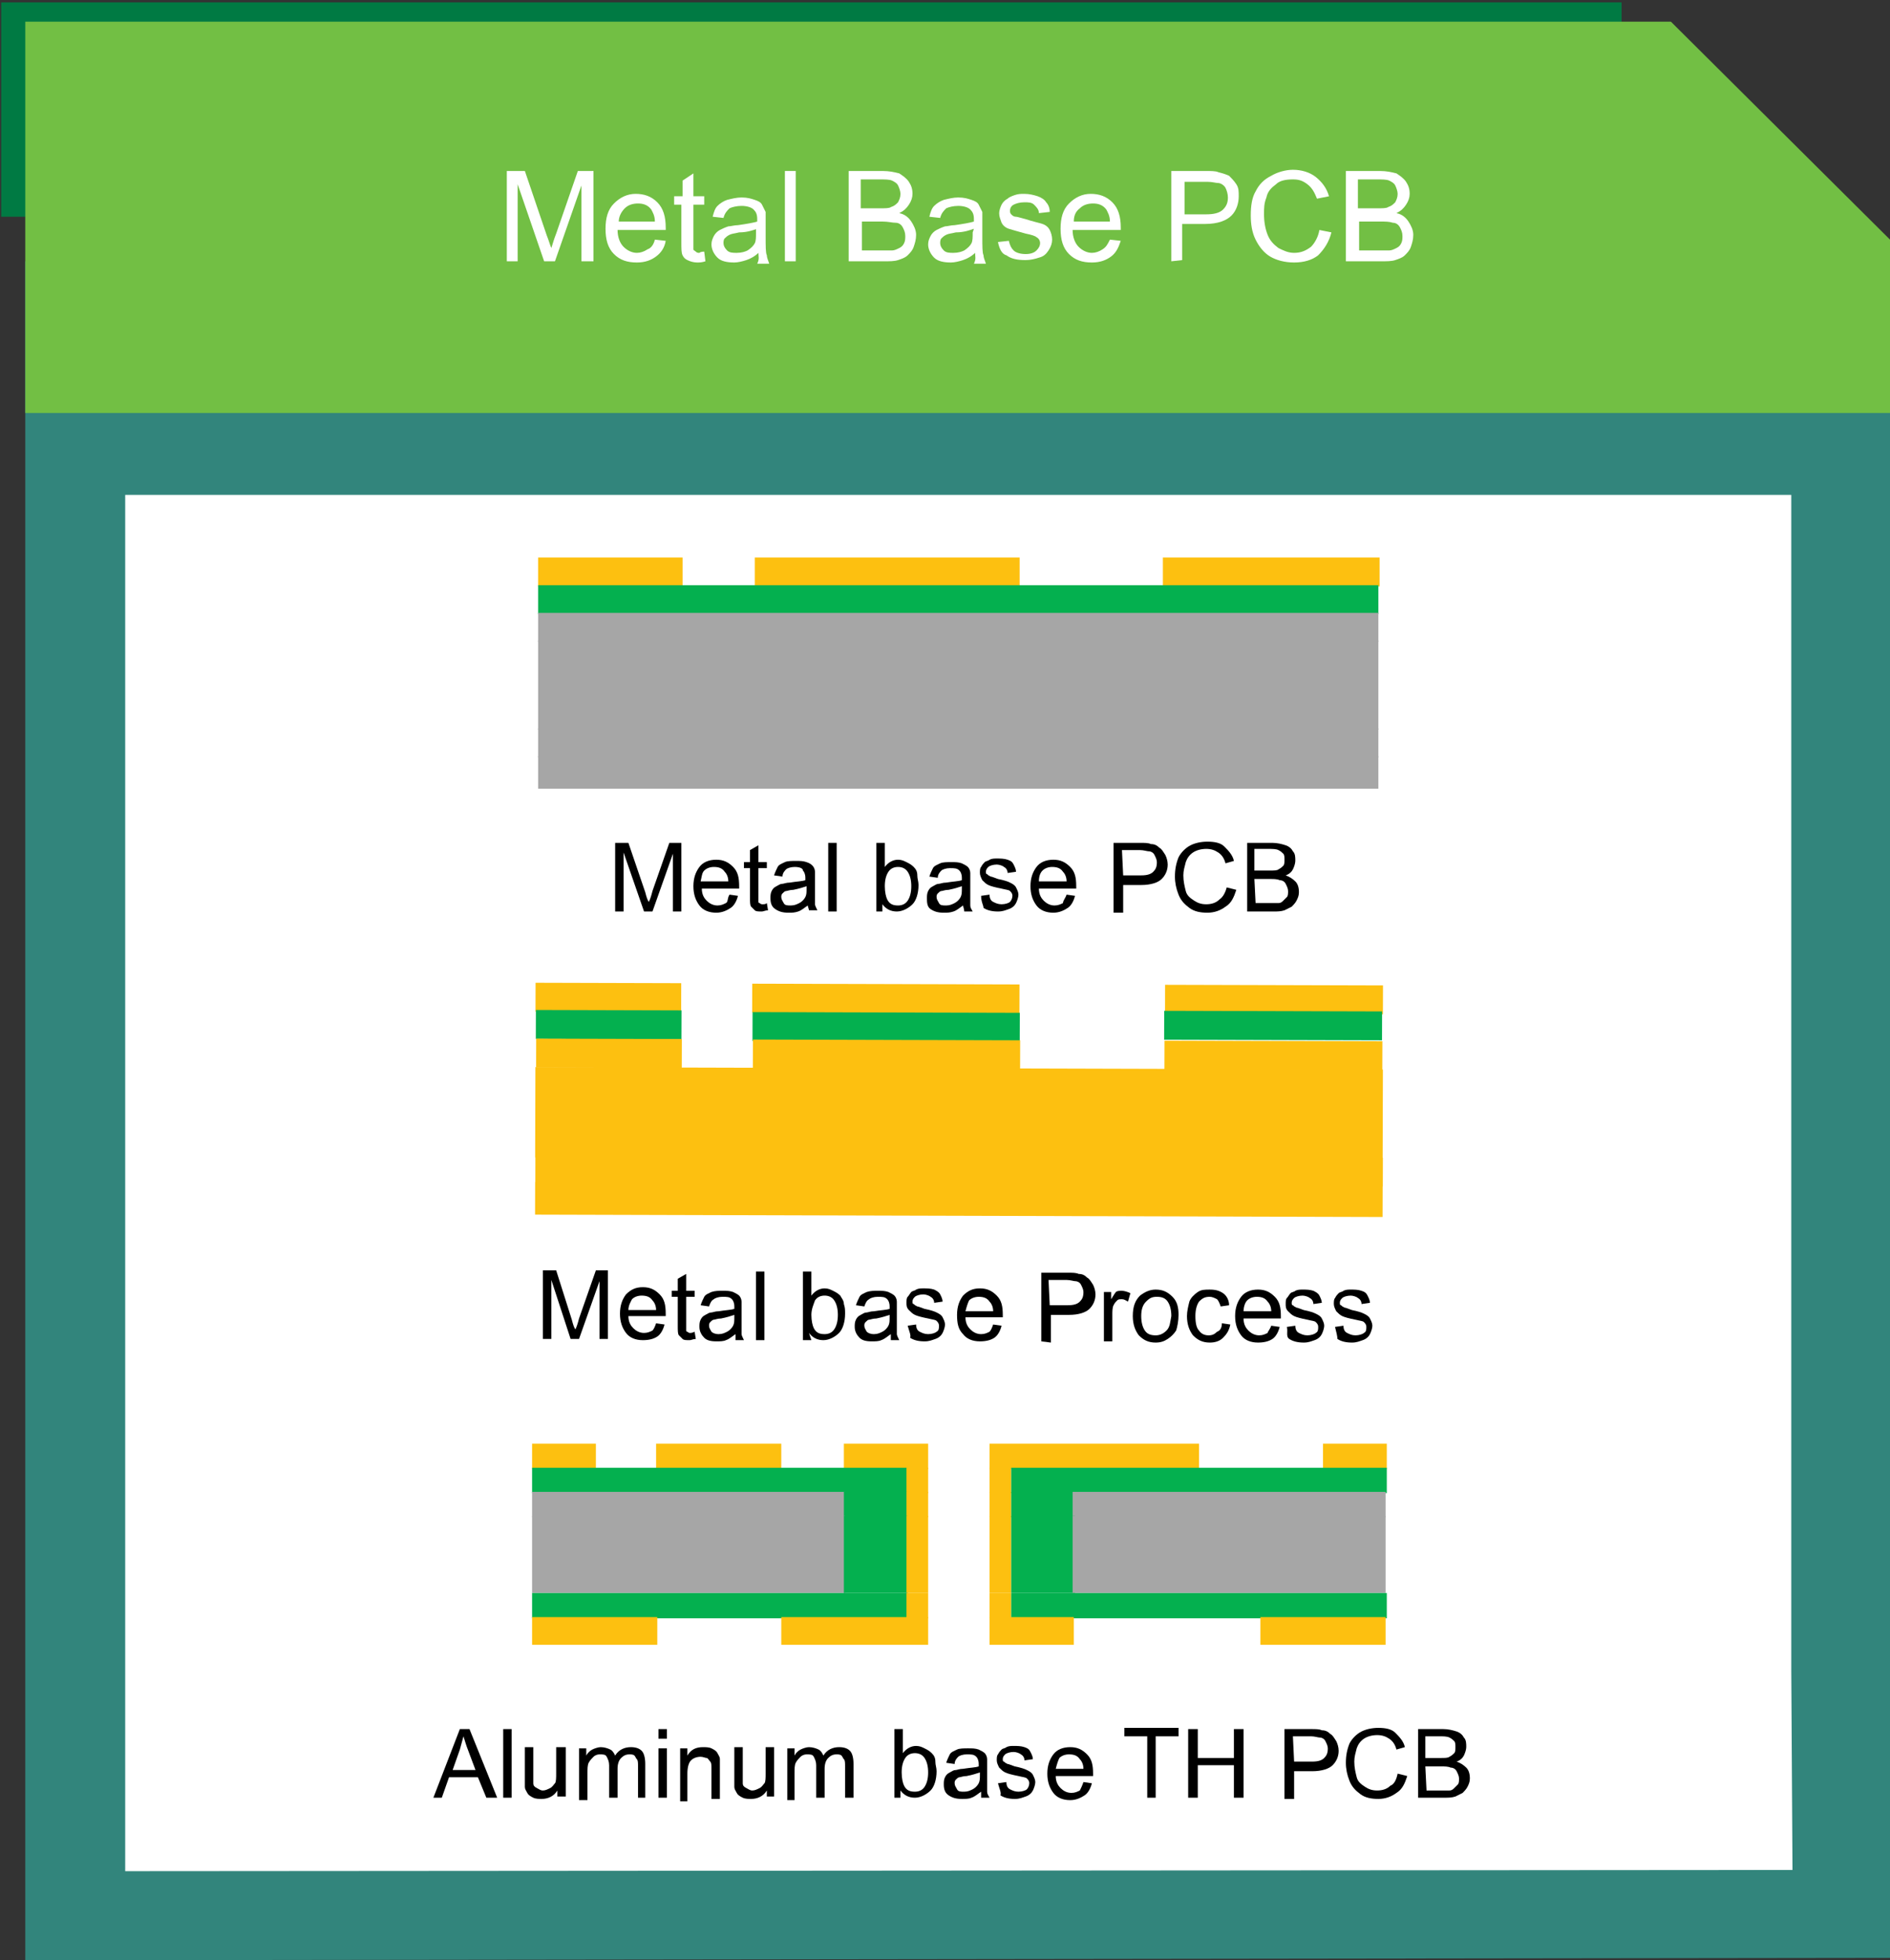 <?xml version="1.0" encoding="utf-8"?>
<!-- Generator: Adobe Illustrator 22.1.0, SVG Export Plug-In . SVG Version: 6.00 Build 0)  -->
<svg version="1.1" id="Layer_1" xmlns="http://www.w3.org/2000/svg" xmlns:xlink="http://www.w3.org/1999/xlink" x="0px" y="0px"
	 viewBox="0 0 157 162.8" style="enable-background:new 0 0 157 162.8;" xml:space="preserve">
<rect x="0" y="0" width="157" height="162.8" fill="#333333" stroke="none"/>
<style type="text/css">
	.st0{opacity:0.6;}
	.st1{fill:#32BCAD;}
	.st2{fill:#007A43;}
	.st3{fill:#FFFFFF;}
	.st4{fill:#72BF44;}
	.st5{fill:#FDC010;}
	.st6{fill:#04B04F;}
	.st7{fill:#A6A6A6;}
	.st8{enable-background:new    ;}
</style>
<g id="Layer_4">
	<g>
		<g class="st0">
			<polygon class="st1" points="2.1,162.8 2.1,42 2.1,21.7 157.2,21.7 157.2,142.3 157.1,162.6 			"/>
		</g>
		<rect x="0.1" y="0.2" class="st2" width="134.6" height="17.8"/>
		<g>
			<polygon class="st3" points="10.4,155.4 10.4,57.6 10.4,41.1 148.8,41.1 148.8,138.8 148.9,155.3 			"/>
		</g>
		<polygon class="st4" points="157.2,34.3 2.1,34.3 2.1,1.8 138.8,1.8 157.2,20.1 		"/>
		<g>
			<rect x="44.7" y="46.3" class="st5" width="12" height="2.4"/>
			<rect x="62.7" y="46.3" class="st5" width="22" height="2.4"/>
			<rect x="96.6" y="46.3" class="st5" width="18" height="2.4"/>
			<rect x="44.7" y="48.6" class="st6" width="69.8" height="2.4"/>
			<rect x="44.7" y="50.9" class="st7" width="69.8" height="2.4"/>
			<rect x="44.7" y="53.2" class="st7" width="69.8" height="7.4"/>
			<rect x="44.7" y="60.5" class="st7" width="69.8" height="2.4"/>
			<rect x="44.7" y="62.8" class="st7" width="69.8" height="2.7"/>
		</g>
		<g>
			<g>
				<g class="st8">
					<path d="M51.1,75.7V70h1.1l1.4,4.1c0.1,0.4,0.2,0.7,0.3,0.8c0.1-0.2,0.2-0.5,0.3-0.9l1.4-4h1v5.7h-0.7v-4.8l-1.7,4.8h-0.7
						l-1.7-4.9v4.9H51.1z"/>
					<path d="M60.6,74.3l0.7,0.1c-0.1,0.4-0.3,0.8-0.6,1s-0.7,0.4-1.2,0.4c-0.6,0-1.1-0.2-1.4-0.6s-0.5-0.9-0.5-1.6s0.2-1.2,0.5-1.6
						s0.8-0.6,1.4-0.6c0.6,0,1,0.2,1.4,0.6s0.5,0.9,0.5,1.6c0,0,0,0.1,0,0.2h-3.1c0,0.5,0.2,0.8,0.4,1s0.5,0.4,0.9,0.4
						c0.3,0,0.5-0.1,0.7-0.2S60.4,74.6,60.6,74.3z M58.2,73.2h2.3c0-0.3-0.1-0.6-0.3-0.8C60,72.1,59.7,72,59.3,72
						c-0.3,0-0.6,0.1-0.8,0.3S58.3,72.8,58.2,73.2z"/>
					<path d="M63.7,75l0.1,0.6c-0.2,0-0.4,0.1-0.5,0.1c-0.3,0-0.5,0-0.6-0.1s-0.2-0.2-0.3-0.3s-0.1-0.4-0.1-0.8v-2.4h-0.5v-0.5h0.5
						v-1l0.7-0.4v1.4h0.7v0.5H63v2.4c0,0.2,0,0.3,0,0.4s0.1,0.1,0.1,0.1s0.1,0.1,0.2,0.1C63.5,75.1,63.6,75.1,63.7,75z"/>
					<path d="M67.1,75.2c-0.3,0.2-0.5,0.4-0.8,0.5s-0.5,0.1-0.8,0.1c-0.5,0-0.8-0.1-1.1-0.3S64,75,64,74.6c0-0.2,0-0.4,0.1-0.6
						s0.2-0.3,0.4-0.4s0.3-0.2,0.5-0.2c0.1,0,0.3-0.1,0.6-0.1c0.6-0.1,1-0.1,1.3-0.2c0-0.1,0-0.2,0-0.2c0-0.3-0.1-0.5-0.2-0.6
						c0-0.2-0.3-0.3-0.7-0.3c-0.3,0-0.6,0.1-0.7,0.2S65,72.5,65,72.8l-0.7-0.1c0.1-0.3,0.2-0.5,0.3-0.7s0.4-0.3,0.6-0.4
						s0.6-0.1,0.9-0.1c0.4,0,0.6,0,0.9,0.1s0.4,0.2,0.5,0.3s0.2,0.3,0.2,0.5c0,0.1,0,0.3,0,0.6v0.9c0,0.7,0,1.1,0,1.2
						s0.1,0.3,0.2,0.5h-0.7C67.2,75.5,67.1,75.3,67.1,75.2z M67,73.6c-0.3,0.1-0.6,0.2-1.1,0.3c-0.3,0-0.5,0.1-0.6,0.1
						s-0.2,0.1-0.3,0.2s-0.1,0.2-0.1,0.3c0,0.2,0.1,0.3,0.2,0.5s0.3,0.2,0.6,0.2c0.3,0,0.5-0.1,0.7-0.2s0.4-0.3,0.5-0.5
						s0.1-0.4,0.1-0.7C67,73.8,67,73.6,67,73.6z"/>
					<path d="M68.8,75.7V70h0.7v5.7H68.8z"/>
					<path d="M73.5,75.7h-0.7V70h0.7v2c0.3-0.4,0.7-0.6,1.1-0.6c0.3,0,0.5,0.1,0.7,0.2s0.4,0.2,0.6,0.4s0.3,0.4,0.3,0.7
						s0.1,0.5,0.1,0.8c0,0.7-0.2,1.3-0.5,1.6s-0.8,0.6-1.3,0.6s-0.9-0.2-1.2-0.6v0.6H73.5z M73.5,73.6c0,0.5,0.1,0.9,0.2,1.1
						c0.2,0.4,0.5,0.5,0.9,0.5c0.3,0,0.6-0.1,0.8-0.4s0.3-0.7,0.3-1.2s-0.1-0.9-0.3-1.2S74.9,72,74.6,72s-0.6,0.1-0.8,0.4
						S73.5,73.1,73.5,73.6z"/>
					<path d="M80,75.2c-0.3,0.2-0.5,0.4-0.8,0.5s-0.5,0.1-0.8,0.1c-0.5,0-0.8-0.1-1.1-0.3S77,74.9,77,74.6c0-0.2,0-0.4,0.1-0.6
						s0.2-0.3,0.4-0.4s0.3-0.2,0.5-0.2c0.1,0,0.3-0.1,0.6-0.1c0.6-0.1,1-0.1,1.3-0.2c0-0.1,0-0.2,0-0.2c0-0.3-0.1-0.5-0.2-0.6
						c-0.2-0.2-0.4-0.2-0.8-0.2c-0.3,0-0.6,0.1-0.7,0.2s-0.3,0.3-0.3,0.6l-0.7-0.1c0.1-0.3,0.2-0.5,0.3-0.7s0.4-0.3,0.6-0.4
						s0.6-0.1,0.9-0.1c0.4,0,0.6,0,0.9,0.1c0.2,0.1,0.4,0.2,0.5,0.3c0.1,0.1,0.2,0.3,0.2,0.5c0,0.1,0,0.3,0,0.6V74
						c0,0.7,0,1.1,0,1.2c0,0.2,0.1,0.3,0.2,0.5h-0.7C80.1,75.5,80,75.3,80,75.2z M79.9,73.6c-0.3,0.1-0.6,0.2-1.1,0.3
						c-0.3,0-0.5,0.1-0.6,0.1s-0.2,0.1-0.3,0.2s-0.1,0.2-0.1,0.3c0,0.2,0.1,0.3,0.2,0.5s0.3,0.2,0.6,0.2c0.3,0,0.5-0.1,0.7-0.2
						s0.4-0.3,0.5-0.5s0.1-0.4,0.1-0.7C79.9,73.8,79.9,73.6,79.9,73.6z"/>
					<path d="M81.5,74.4l0.7-0.1c0,0.3,0.1,0.5,0.3,0.6c0.2,0.1,0.4,0.2,0.7,0.2c0.3,0,0.6-0.1,0.7-0.2s0.2-0.3,0.2-0.5
						S84,74.1,83.9,74s-0.3-0.1-0.7-0.2c-0.5-0.1-0.9-0.2-1.1-0.3s-0.3-0.2-0.5-0.4c-0.1-0.2-0.2-0.4-0.2-0.6s0-0.4,0.1-0.5
						c0.1-0.2,0.2-0.3,0.3-0.4c0.1-0.1,0.3-0.1,0.4-0.2c0.2-0.1,0.4-0.1,0.6-0.1c0.3,0,0.6,0,0.9,0.1s0.4,0.2,0.5,0.4
						s0.2,0.4,0.2,0.6l-0.7,0.1c0-0.2-0.1-0.4-0.3-0.5c-0.1-0.1-0.4-0.2-0.6-0.2c-0.3,0-0.6,0.1-0.7,0.2s-0.2,0.2-0.2,0.4
						c0,0.1,0,0.2,0.1,0.2c0.1,0.1,0.1,0.1,0.3,0.2c0.1,0,0.3,0.1,0.6,0.2c0.5,0.1,0.8,0.2,1,0.3c0.2,0.1,0.4,0.2,0.5,0.4
						c0.1,0.2,0.2,0.4,0.2,0.6s-0.1,0.5-0.2,0.7s-0.3,0.4-0.6,0.5s-0.5,0.2-0.9,0.2c-0.5,0-0.9-0.1-1.2-0.3
						C81.7,75.2,81.5,74.9,81.5,74.4z"/>
					<path d="M88.6,74.3l0.7,0.1c-0.1,0.4-0.3,0.8-0.6,1c-0.3,0.2-0.7,0.4-1.2,0.4c-0.6,0-1.1-0.2-1.4-0.6s-0.5-0.9-0.5-1.6
						s0.2-1.2,0.5-1.6s0.8-0.6,1.4-0.6s1,0.2,1.4,0.6s0.5,0.9,0.5,1.6c0,0,0,0.1,0,0.2h-3.1c0,0.5,0.2,0.8,0.4,1
						c0.2,0.2,0.5,0.4,0.9,0.4c0.3,0,0.5-0.1,0.7-0.2C88.3,74.8,88.5,74.6,88.6,74.3z M86.3,73.2h2.3c0-0.3-0.1-0.6-0.3-0.8
						c-0.2-0.3-0.5-0.4-0.9-0.4c-0.3,0-0.6,0.1-0.8,0.3C86.4,72.5,86.3,72.8,86.3,73.2z"/>
					<path d="M92.5,75.7V70h2.2c0.4,0,0.7,0,0.9,0.1c0.3,0,0.5,0.1,0.7,0.3c0.2,0.1,0.3,0.3,0.5,0.6c0.1,0.2,0.2,0.5,0.2,0.8
						c0,0.5-0.2,0.9-0.5,1.2c-0.3,0.3-0.9,0.5-1.7,0.5h-1.5v2.3h-0.8C92.5,75.8,92.5,75.7,92.5,75.7z M93.3,72.7h1.5
						c0.5,0,0.8-0.1,1-0.3c0.2-0.2,0.3-0.4,0.3-0.8c0-0.2-0.1-0.4-0.2-0.6s-0.3-0.3-0.5-0.3c-0.1,0-0.4-0.1-0.7-0.1h-1.5L93.3,72.7
						L93.3,72.7z"/>
					<path d="M101.9,73.7l0.8,0.2c-0.2,0.6-0.4,1.1-0.9,1.4c-0.4,0.3-0.9,0.5-1.5,0.5s-1.1-0.1-1.5-0.4s-0.7-0.6-0.9-1.1
						c-0.2-0.5-0.3-1-0.3-1.5c0-0.6,0.1-1.1,0.3-1.6c0.2-0.4,0.6-0.8,1-1s0.9-0.3,1.4-0.3c0.6,0,1.1,0.1,1.4,0.4s0.7,0.7,0.8,1.2
						l-0.7,0.2c-0.1-0.4-0.3-0.7-0.6-0.9c-0.3-0.2-0.6-0.3-1-0.3s-0.8,0.1-1.1,0.3c-0.3,0.2-0.5,0.5-0.6,0.8
						c-0.1,0.4-0.2,0.7-0.2,1.1c0,0.5,0.1,0.9,0.2,1.3s0.4,0.6,0.7,0.8c0.3,0.2,0.6,0.3,1,0.3s0.8-0.1,1.1-0.4
						C101.6,74.5,101.8,74.1,101.9,73.7z"/>
					<path d="M103.6,75.7V70h2.1c0.4,0,0.8,0.1,1.1,0.2c0.3,0.1,0.5,0.3,0.6,0.5c0.2,0.2,0.2,0.5,0.2,0.8c0,0.2-0.1,0.5-0.2,0.7
						s-0.3,0.4-0.6,0.5c0.3,0.1,0.6,0.3,0.8,0.5c0.2,0.2,0.3,0.5,0.3,0.9c0,0.3-0.1,0.5-0.2,0.7s-0.3,0.4-0.4,0.5
						c-0.2,0.1-0.4,0.2-0.6,0.3c-0.3,0.1-0.6,0.1-0.9,0.1H103.6z M104.3,72.3h1.2c0.3,0,0.6,0,0.7-0.1c0.2-0.1,0.3-0.2,0.4-0.3
						s0.1-0.3,0.1-0.5s0-0.4-0.1-0.5s-0.2-0.2-0.4-0.3c-0.2-0.1-0.5-0.1-0.9-0.1h-1.1v1.8H104.3z M104.3,75h1.4c0.2,0,0.4,0,0.5,0
						c0.2,0,0.3-0.1,0.4-0.2s0.2-0.2,0.3-0.3c0.1-0.1,0.1-0.3,0.1-0.5s-0.1-0.4-0.2-0.6s-0.3-0.3-0.5-0.3c-0.2-0.1-0.5-0.1-0.8-0.1
						h-1.3L104.3,75L104.3,75z"/>
				</g>
			</g>
		</g>
		<g>
			
				<rect x="49.4" y="76.8" transform="matrix(2.799956e-03 -1 1 2.799956e-03 -32.455 133.204)" class="st5" width="2.4" height="12.1"/>
			
				<rect x="72.4" y="71.8" transform="matrix(2.799956e-03 -1 1 2.799956e-03 -9.52 156.294)" class="st5" width="2.4" height="22.2"/>
			
				<rect x="104.6" y="73.9" transform="matrix(2.799956e-03 -1 1 2.799956e-03 22.584 188.581)" class="st5" width="2.4" height="18.1"/>
			
				<rect x="49.4" y="79" transform="matrix(2.799956e-03 -1 1 2.799956e-03 -34.629 135.457)" class="st6" width="2.4" height="12.1"/>
			
				<rect x="72.4" y="74.1" transform="matrix(2.799956e-03 -1 1 2.799956e-03 -11.795 158.646)" class="st6" width="2.4" height="22.2"/>
			
				<rect x="104.6" y="76.1" transform="matrix(2.799956e-03 -1 1 2.799956e-03 20.31 190.735)" class="st6" width="2.4" height="18.1"/>
			
				<rect x="49.4" y="81.5" transform="matrix(2.799956e-03 -1 1 2.799956e-03 -37.105 137.83)" class="st5" width="2.4" height="12.1"/>
			
				<rect x="72.4" y="76.5" transform="matrix(2.799956e-03 -1 1 2.799956e-03 -14.165 160.92)" class="st5" width="2.4" height="22.2"/>
			
				<rect x="104.5" y="78.6" transform="matrix(2.799956e-03 -1 1 2.799956e-03 17.835 193.108)" class="st5" width="2.4" height="18.1"/>
			
				<rect x="75.9" y="57.2" transform="matrix(2.799956e-03 -1 1 2.799956e-03 -12.958 171.865)" class="st5" width="7.5" height="70.4"/>
			
				<rect x="78.5" y="62.1" transform="matrix(2.799956e-03 -1 1 2.799956e-03 -17.852 176.676)" class="st5" width="2.4" height="70.4"/>
			
				<rect x="78.3" y="64.4" transform="matrix(2.799956e-03 -1 1 2.799956e-03 -20.172 178.994)" class="st5" width="2.7" height="70.4"/>
		</g>
		<g>
			<g>
				<g class="st8">
					<path d="M45.1,111.2v-5.7h1.1l1.3,4.1c0.1,0.4,0.2,0.7,0.3,0.8c0.1-0.2,0.2-0.5,0.3-0.9l1.4-4h1v5.7h-0.7v-4.8l-1.7,4.8h-0.7
						l-1.6-4.9v4.9H45.1z"/>
					<path d="M54.5,109.9l0.7,0.1c-0.1,0.4-0.3,0.8-0.6,1s-0.7,0.3-1.2,0.3c-0.6,0-1.1-0.2-1.4-0.6s-0.5-0.9-0.5-1.6
						s0.2-1.2,0.5-1.6c0.4-0.4,0.8-0.6,1.4-0.6c0.6,0,1,0.2,1.4,0.6s0.5,0.9,0.5,1.6c0,0,0,0.1,0,0.2h-3.1c0,0.5,0.2,0.8,0.4,1
						s0.5,0.4,0.9,0.4c0.3,0,0.5-0.1,0.7-0.2C54.3,110.4,54.4,110.2,54.5,109.9z M52.2,108.8h2.3c0-0.3-0.1-0.6-0.3-0.8
						c-0.2-0.3-0.5-0.4-0.9-0.4c-0.3,0-0.6,0.1-0.8,0.3C52.4,108.1,52.2,108.4,52.2,108.8z"/>
					<path d="M57.7,110.6l0.1,0.6c-0.2,0-0.4,0.1-0.5,0.1c-0.3,0-0.5,0-0.6-0.1s-0.2-0.2-0.3-0.3c-0.1-0.1-0.1-0.4-0.1-0.8v-2.4
						h-0.5v-0.5h0.5v-1l0.7-0.4v1.4h0.7v0.5H57v2.4c0,0.2,0,0.3,0,0.4s0.1,0.1,0.1,0.1s0.1,0.1,0.2,0.1
						C57.4,110.7,57.5,110.7,57.7,110.6z"/>
					<path d="M61.1,110.8c-0.3,0.2-0.5,0.4-0.8,0.5c-0.2,0.1-0.5,0.1-0.8,0.1c-0.5,0-0.8-0.1-1-0.3c-0.2-0.2-0.4-0.5-0.4-0.9
						c0-0.2,0-0.4,0.1-0.6s0.2-0.3,0.4-0.4s0.3-0.2,0.5-0.2c0.1,0,0.3-0.1,0.6-0.1c0.6-0.1,1-0.1,1.3-0.2c0-0.1,0-0.2,0-0.2
						c0-0.3-0.1-0.5-0.2-0.6c-0.2-0.2-0.4-0.2-0.8-0.2c-0.3,0-0.6,0.1-0.7,0.2c-0.2,0.1-0.3,0.3-0.4,0.6l-0.7-0.1
						c0.1-0.3,0.2-0.5,0.3-0.7s0.4-0.3,0.6-0.4c0.3-0.1,0.6-0.1,0.9-0.1c0.4,0,0.6,0,0.9,0.1c0.2,0.1,0.4,0.2,0.5,0.3
						c0.1,0.1,0.2,0.3,0.2,0.5c0,0.1,0,0.3,0,0.6v0.9c0,0.7,0,1.1,0,1.2s0.1,0.3,0.2,0.5h-0.7C61.1,111.1,61.1,111,61.1,110.8z
						 M61,109.2c-0.3,0.1-0.6,0.2-1.1,0.3c-0.3,0-0.5,0.1-0.6,0.1s-0.2,0.1-0.3,0.2s-0.1,0.2-0.1,0.3c0,0.2,0.1,0.3,0.2,0.5
						c0.1,0.1,0.3,0.2,0.6,0.2s0.5-0.1,0.7-0.2s0.4-0.3,0.5-0.5s0.1-0.4,0.1-0.7L61,109.2z"/>
					<path d="M62.8,111.3v-5.7h0.7v5.7H62.8z"/>
					<path d="M67.4,111.3h-0.7v-5.7h0.7v2c0.3-0.4,0.7-0.6,1.1-0.6c0.3,0,0.5,0.1,0.7,0.2s0.4,0.2,0.6,0.4c0.1,0.2,0.3,0.4,0.3,0.7
						c0.1,0.3,0.1,0.5,0.1,0.8c0,0.7-0.2,1.3-0.5,1.6s-0.8,0.6-1.3,0.6s-0.9-0.2-1.2-0.6L67.4,111.3z M67.4,109.2
						c0,0.5,0.1,0.9,0.2,1.1c0.2,0.4,0.5,0.5,0.9,0.5c0.3,0,0.6-0.1,0.8-0.4c0.2-0.3,0.3-0.7,0.3-1.2s-0.1-0.9-0.3-1.2
						c-0.2-0.3-0.5-0.4-0.8-0.4s-0.6,0.1-0.8,0.4C67.6,108.3,67.4,108.7,67.4,109.2z"/>
					<path d="M74,110.8c-0.3,0.2-0.5,0.4-0.8,0.5c-0.2,0.1-0.5,0.1-0.8,0.1c-0.5,0-0.8-0.1-1-0.3c-0.2-0.2-0.4-0.5-0.4-0.9
						c0-0.2,0-0.4,0.1-0.6s0.2-0.3,0.4-0.4c0.2-0.1,0.3-0.2,0.5-0.2c0.1,0,0.3-0.1,0.6-0.1c0.6-0.1,1-0.1,1.3-0.2c0-0.1,0-0.2,0-0.2
						c0-0.3-0.1-0.5-0.2-0.6c-0.2-0.2-0.4-0.2-0.8-0.2c-0.3,0-0.6,0.1-0.7,0.2c-0.2,0.1-0.3,0.3-0.4,0.6l-0.7-0.1
						c0.1-0.3,0.2-0.5,0.3-0.7s0.4-0.3,0.6-0.4c0.3-0.1,0.6-0.1,0.9-0.1c0.4,0,0.6,0,0.9,0.1c0.2,0.1,0.4,0.2,0.5,0.3
						c0.1,0.1,0.2,0.3,0.2,0.5c0,0.1,0,0.3,0,0.6v0.9c0,0.7,0,1.1,0,1.2s0.1,0.3,0.2,0.5H74C74,111.2,74,111,74,110.8z M73.9,109.2
						c-0.3,0.1-0.6,0.2-1.1,0.3c-0.3,0-0.5,0.1-0.6,0.1s-0.2,0.1-0.3,0.2c-0.1,0.1-0.1,0.2-0.1,0.3c0,0.2,0.1,0.3,0.2,0.5
						c0.1,0.1,0.3,0.2,0.6,0.2c0.3,0,0.5-0.1,0.7-0.2s0.4-0.3,0.5-0.5s0.1-0.4,0.1-0.7L73.9,109.2z"/>
					<path d="M75.4,110.1l0.7-0.1c0,0.3,0.1,0.5,0.3,0.6c0.2,0.1,0.4,0.2,0.7,0.2c0.3,0,0.6-0.1,0.7-0.2c0.2-0.1,0.2-0.3,0.2-0.5
						s-0.1-0.3-0.2-0.4s-0.3-0.1-0.7-0.2c-0.5-0.1-0.9-0.2-1.1-0.3c-0.2-0.1-0.3-0.2-0.5-0.4s-0.2-0.4-0.2-0.6s0-0.4,0.1-0.5
						s0.2-0.3,0.3-0.4c0.1-0.1,0.3-0.1,0.4-0.2c0.2-0.1,0.4-0.1,0.6-0.1c0.3,0,0.6,0,0.9,0.1c0.2,0.1,0.4,0.2,0.5,0.4
						s0.2,0.4,0.2,0.6l-0.7,0.1c0-0.2-0.1-0.4-0.3-0.5c-0.1-0.1-0.4-0.2-0.6-0.2c-0.3,0-0.6,0.1-0.7,0.2s-0.2,0.2-0.2,0.4
						c0,0.1,0,0.2,0.1,0.2c0.1,0.1,0.1,0.1,0.3,0.2c0.1,0,0.3,0.1,0.6,0.2c0.5,0.1,0.8,0.2,1,0.3c0.2,0.1,0.4,0.2,0.5,0.4
						c0.1,0.2,0.2,0.4,0.2,0.6s-0.1,0.5-0.2,0.7s-0.3,0.4-0.6,0.5c-0.3,0.1-0.5,0.2-0.9,0.2c-0.5,0-0.9-0.1-1.2-0.3
						C75.7,110.9,75.5,110.5,75.4,110.1z"/>
					<path d="M82.5,110l0.7,0.1c-0.1,0.4-0.3,0.8-0.6,1c-0.3,0.2-0.7,0.3-1.2,0.3c-0.6,0-1.1-0.2-1.4-0.6c-0.4-0.4-0.5-0.9-0.5-1.6
						s0.2-1.2,0.5-1.6c0.4-0.4,0.8-0.6,1.4-0.6s1,0.2,1.4,0.6s0.5,0.9,0.5,1.6c0,0,0,0.1,0,0.2h-3.1c0,0.5,0.2,0.8,0.4,1
						c0.2,0.2,0.5,0.4,0.9,0.4c0.3,0,0.5-0.1,0.7-0.2C82.3,110.5,82.4,110.3,82.5,110z M80.2,108.9h2.3c0-0.3-0.1-0.6-0.3-0.8
						c-0.2-0.3-0.5-0.4-0.9-0.4c-0.3,0-0.6,0.1-0.8,0.3C80.4,108.2,80.3,108.5,80.2,108.9z"/>
					<path d="M86.5,111.4v-5.7h2.2c0.4,0,0.7,0,0.9,0.1c0.3,0,0.5,0.1,0.7,0.3c0.2,0.1,0.3,0.3,0.5,0.6c0.1,0.2,0.2,0.5,0.2,0.8
						c0,0.5-0.2,0.9-0.5,1.2c-0.3,0.3-0.9,0.5-1.7,0.5h-1.5v2.3L86.5,111.4z M87.2,108.4h1.5c0.5,0,0.8-0.1,1-0.3
						c0.2-0.2,0.3-0.4,0.3-0.8c0-0.2-0.1-0.4-0.2-0.6s-0.3-0.3-0.5-0.3c-0.1,0-0.4-0.1-0.7-0.1h-1.5L87.2,108.4z"/>
					<path d="M91.7,111.4v-4.1h0.6v0.6c0.2-0.3,0.3-0.5,0.4-0.6s0.3-0.1,0.5-0.1s0.5,0.1,0.7,0.2l-0.2,0.7c-0.2-0.1-0.3-0.2-0.5-0.2
						s-0.3,0-0.4,0.1s-0.2,0.2-0.3,0.4c-0.1,0.2-0.1,0.5-0.1,0.8v2.2H91.7z"/>
					<path d="M94.1,109.3c0-0.8,0.2-1.3,0.6-1.7c0.4-0.3,0.8-0.5,1.3-0.5c0.6,0,1,0.2,1.4,0.6s0.5,0.9,0.5,1.5c0,0.5-0.1,1-0.2,1.3
						c-0.2,0.3-0.4,0.5-0.7,0.7c-0.3,0.2-0.6,0.3-1,0.3c-0.6,0-1-0.2-1.4-0.6C94.3,110.5,94.1,110,94.1,109.3z M94.8,109.3
						c0,0.5,0.1,0.9,0.3,1.2s0.5,0.4,0.9,0.4c0.3,0,0.6-0.1,0.9-0.4s0.3-0.7,0.4-1.2c0-0.5-0.1-0.9-0.3-1.2s-0.5-0.4-0.9-0.4
						s-0.6,0.1-0.9,0.4S94.8,108.8,94.8,109.3z"/>
					<path d="M101.5,109.9l0.7,0.1c-0.1,0.5-0.3,0.8-0.6,1.1c-0.3,0.3-0.7,0.4-1.1,0.4c-0.6,0-1-0.2-1.4-0.6
						c-0.3-0.4-0.5-0.9-0.5-1.6c0-0.4,0.1-0.8,0.2-1.2c0.1-0.3,0.4-0.6,0.7-0.8c0.3-0.2,0.6-0.2,1-0.2c0.5,0,0.8,0.1,1.1,0.3
						c0.3,0.2,0.5,0.6,0.5,1l-0.7,0.1c-0.1-0.3-0.2-0.5-0.3-0.6c-0.2-0.1-0.4-0.2-0.6-0.2c-0.4,0-0.6,0.1-0.9,0.4
						c-0.2,0.3-0.3,0.7-0.3,1.2c0,0.6,0.1,1,0.3,1.2c0.2,0.3,0.5,0.4,0.8,0.4s0.5-0.1,0.7-0.3C101.4,110.5,101.5,110.2,101.5,109.9z
						"/>
					<path d="M105.6,110.1l0.7,0.1c-0.1,0.4-0.3,0.8-0.6,1s-0.7,0.3-1.2,0.3c-0.6,0-1.1-0.2-1.4-0.6s-0.5-0.9-0.5-1.6
						s0.2-1.2,0.5-1.6s0.8-0.6,1.4-0.6s1,0.2,1.4,0.6s0.5,0.9,0.5,1.6c0,0,0,0.1,0,0.2h-3.1c0,0.5,0.2,0.8,0.4,1s0.5,0.4,0.9,0.4
						c0.3,0,0.5-0.1,0.7-0.2C105.3,110.6,105.5,110.4,105.6,110.1z M103.3,108.9h2.3c0-0.3-0.1-0.6-0.3-0.8
						c-0.2-0.3-0.5-0.4-0.9-0.4c-0.3,0-0.6,0.1-0.8,0.3S103.3,108.6,103.3,108.9z"/>
					<path d="M106.9,110.2l0.7-0.1c0,0.3,0.1,0.5,0.3,0.6c0.2,0.1,0.4,0.2,0.7,0.2c0.3,0,0.6-0.1,0.7-0.2c0.2-0.1,0.2-0.3,0.2-0.5
						s-0.1-0.3-0.2-0.4s-0.3-0.1-0.7-0.2c-0.5-0.1-0.9-0.2-1.1-0.3c-0.2-0.1-0.3-0.2-0.5-0.4s-0.2-0.4-0.2-0.6s0-0.4,0.1-0.5
						s0.2-0.3,0.3-0.4c0.1-0.1,0.3-0.1,0.4-0.2c0.2-0.1,0.4-0.1,0.6-0.1c0.3,0,0.6,0,0.9,0.1c0.2,0.1,0.4,0.2,0.5,0.4
						c0.1,0.2,0.2,0.4,0.2,0.6l-0.7,0.1c0-0.2-0.1-0.4-0.3-0.5c-0.1-0.1-0.4-0.2-0.6-0.2c-0.3,0-0.6,0.1-0.7,0.2s-0.2,0.2-0.2,0.4
						c0,0.1,0,0.2,0.1,0.2c0.1,0.1,0.1,0.1,0.3,0.2c0.1,0,0.3,0.1,0.6,0.2c0.5,0.1,0.8,0.2,1,0.3c0.2,0.1,0.4,0.2,0.5,0.4
						c0.1,0.2,0.2,0.4,0.2,0.6s-0.1,0.5-0.2,0.7s-0.3,0.4-0.6,0.5c-0.3,0.1-0.5,0.2-0.9,0.2c-0.5,0-0.9-0.1-1.2-0.3
						S107,110.6,106.9,110.2z"/>
					<path d="M110.9,110.2l0.7-0.1c0,0.3,0.1,0.5,0.3,0.6c0.2,0.1,0.4,0.2,0.7,0.2c0.3,0,0.6-0.1,0.7-0.2c0.2-0.1,0.2-0.3,0.2-0.5
						s-0.1-0.3-0.2-0.4s-0.3-0.1-0.7-0.2c-0.5-0.1-0.9-0.2-1.1-0.3c-0.2-0.1-0.3-0.2-0.5-0.4c-0.1-0.2-0.2-0.4-0.2-0.6
						s0-0.4,0.1-0.5c0.1-0.2,0.2-0.3,0.3-0.4c0.1-0.1,0.3-0.1,0.4-0.2c0.2-0.1,0.4-0.1,0.6-0.1c0.3,0,0.6,0,0.9,0.1s0.4,0.2,0.5,0.4
						c0.1,0.2,0.2,0.4,0.2,0.6l-0.7,0.1c0-0.2-0.1-0.4-0.3-0.5c-0.1-0.1-0.4-0.2-0.6-0.2c-0.3,0-0.6,0.1-0.7,0.2s-0.2,0.2-0.2,0.4
						c0,0.1,0,0.2,0.1,0.2c0.1,0.1,0.1,0.1,0.3,0.2c0.1,0,0.3,0.1,0.6,0.2c0.5,0.1,0.8,0.2,1,0.3c0.2,0.1,0.4,0.2,0.5,0.4
						c0.1,0.2,0.2,0.4,0.2,0.6s-0.1,0.5-0.2,0.7s-0.3,0.4-0.6,0.5c-0.3,0.1-0.5,0.2-0.9,0.2c-0.5,0-0.9-0.1-1.2-0.3
						C111.1,111,111,110.6,110.9,110.2z"/>
				</g>
			</g>
		</g>
		<g>
			<rect x="44.2" y="119.9" class="st5" width="5.3" height="2.1"/>
			<rect x="54.5" y="119.9" class="st5" width="10.4" height="2.1"/>
			<rect x="70.1" y="119.9" class="st5" width="7" height="2.1"/>
			<rect x="82.2" y="119.9" class="st5" width="17.4" height="2.1"/>
			<rect x="109.9" y="119.9" class="st5" width="5.3" height="2.1"/>
			<rect x="44.2" y="121.9" class="st6" width="31.2" height="2.1"/>
			<rect x="75.3" y="121.9" class="st5" width="1.8" height="2.1"/>
			<rect x="82.2" y="121.9" class="st5" width="1.8" height="2.1"/>
			<rect x="84" y="121.9" class="st6" width="31.2" height="2.1"/>
			<rect x="44.2" y="123.9" class="st7" width="26" height="2.1"/>
			<rect x="70.1" y="123.9" class="st6" width="5.3" height="2.1"/>
			<rect x="75.3" y="123.9" class="st5" width="1.8" height="2.1"/>
			<rect x="82.2" y="123.9" class="st5" width="1.8" height="2.1"/>
			<rect x="84" y="123.9" class="st6" width="5.3" height="2.1"/>
			<rect x="89.1" y="123.9" class="st7" width="26" height="2.1"/>
			<rect x="44.2" y="125.9" class="st7" width="26" height="6.4"/>
			<rect x="70.1" y="125.9" class="st6" width="5.3" height="6.4"/>
			<rect x="75.3" y="125.9" class="st5" width="1.8" height="6.4"/>
			<rect x="82.2" y="125.9" class="st5" width="1.8" height="6.4"/>
			<rect x="84" y="125.9" class="st6" width="5.3" height="6.4"/>
			<rect x="89.1" y="125.9" class="st7" width="26" height="6.4"/>
			<rect x="44.2" y="132.3" class="st6" width="31.2" height="2.1"/>
			<rect x="75.3" y="132.3" class="st5" width="1.8" height="2.1"/>
			<rect x="82.2" y="132.3" class="st5" width="1.8" height="2.1"/>
			<rect x="84" y="132.3" class="st6" width="31.2" height="2.1"/>
			<rect x="44.2" y="134.3" class="st5" width="10.4" height="2.3"/>
			<rect x="64.9" y="134.3" class="st5" width="12.2" height="2.3"/>
			<rect x="82.2" y="134.3" class="st5" width="7" height="2.3"/>
			<rect x="104.7" y="134.3" class="st5" width="10.4" height="2.3"/>
		</g>
		<g>
			<g>
				<g class="st8">
					<path d="M36,149.3l2.2-5.7H39l2.3,5.7h-0.9l-0.7-1.7h-2.4l-0.6,1.7H36z M37.6,147h1.9l-0.6-1.6c-0.2-0.5-0.3-0.9-0.4-1.2
						c-0.1,0.4-0.2,0.7-0.3,1.1L37.6,147z"/>
					<path d="M41.8,149.3v-5.7h0.7v5.7H41.8z"/>
					<path d="M46.3,149.3v-0.6c-0.3,0.5-0.8,0.7-1.3,0.7c-0.2,0-0.5,0-0.7-0.1s-0.4-0.2-0.5-0.4s-0.2-0.3-0.2-0.5c0-0.1,0-0.4,0-0.7
						v-2.6h0.7v2.3c0,0.4,0,0.6,0,0.7c0,0.2,0.1,0.3,0.3,0.4s0.3,0.2,0.5,0.2s0.4-0.1,0.6-0.2s0.3-0.3,0.4-0.4s0.1-0.5,0.1-0.8v-2.2
						H47v4.1h-0.7V149.3z"/>
					<path d="M48.1,149.3v-4.1h0.6v0.6c0.1-0.2,0.3-0.4,0.5-0.5s0.5-0.2,0.7-0.2c0.3,0,0.6,0.1,0.8,0.2s0.3,0.3,0.4,0.5
						c0.3-0.5,0.8-0.7,1.3-0.7c0.4,0,0.7,0.1,0.9,0.3s0.3,0.6,0.3,1.1v2.8H53v-2.6c0-0.3,0-0.5-0.1-0.6s-0.1-0.2-0.2-0.3
						s-0.3-0.1-0.4-0.1c-0.3,0-0.5,0.1-0.7,0.3s-0.3,0.5-0.3,0.9v2.4h-0.7v-2.7c0-0.3-0.1-0.5-0.2-0.7s-0.3-0.2-0.6-0.2
						c-0.2,0-0.4,0.1-0.5,0.2s-0.3,0.3-0.4,0.5s-0.1,0.5-0.1,0.9v2.2h-0.7V149.3z"/>
					<path d="M54.7,144.4v-0.8h0.7v0.8H54.7z M54.7,149.3v-4.1h0.7v4.1H54.7z"/>
					<path d="M56.5,149.3v-4.1h0.6v0.6c0.3-0.5,0.7-0.7,1.3-0.7c0.2,0,0.5,0,0.7,0.1s0.4,0.2,0.5,0.4s0.2,0.3,0.2,0.5
						c0,0.1,0,0.4,0,0.7v2.6h-0.7v-2.5c0-0.3,0-0.5-0.1-0.6s-0.2-0.3-0.3-0.3s-0.3-0.1-0.5-0.1c-0.3,0-0.6,0.1-0.8,0.3
						s-0.3,0.6-0.3,1.1v2.3h-0.6C56.5,149.6,56.5,149.3,56.5,149.3z"/>
					<path d="M63.7,149.3v-0.6c-0.3,0.5-0.8,0.7-1.3,0.7c-0.2,0-0.5,0-0.7-0.1s-0.4-0.2-0.5-0.4s-0.2-0.3-0.2-0.5c0-0.1,0-0.4,0-0.7
						v-2.6h0.7v2.3c0,0.4,0,0.6,0,0.7c0,0.2,0.1,0.3,0.3,0.4s0.3,0.2,0.5,0.2s0.4-0.1,0.6-0.2s0.3-0.3,0.4-0.4s0.1-0.5,0.1-0.8v-2.2
						h0.7v4.1h-0.6C63.7,149.2,63.7,149.3,63.7,149.3z"/>
					<path d="M65.4,149.3v-4.1H66v0.6c0.1-0.2,0.3-0.4,0.5-0.5s0.5-0.2,0.7-0.2c0.3,0,0.6,0.1,0.8,0.2s0.3,0.3,0.4,0.5
						c0.3-0.5,0.8-0.7,1.3-0.7c0.4,0,0.7,0.1,0.9,0.3s0.3,0.6,0.3,1.1v2.8h-0.7v-2.6c0-0.3,0-0.5-0.1-0.6s-0.1-0.2-0.2-0.3
						s-0.3-0.1-0.4-0.1c-0.3,0-0.5,0.1-0.7,0.3s-0.3,0.5-0.3,0.9v2.4h-0.7v-2.7c0-0.3-0.1-0.5-0.2-0.7s-0.3-0.2-0.6-0.2
						c-0.2,0-0.4,0.1-0.5,0.2s-0.3,0.3-0.4,0.5s-0.1,0.5-0.1,0.9v2.2h-0.6L65.4,149.3L65.4,149.3z"/>
					<path d="M75,149.3h-0.7v-5.7H75v2c0.3-0.4,0.7-0.6,1.1-0.6c0.3,0,0.5,0.1,0.7,0.2s0.4,0.2,0.6,0.4s0.3,0.4,0.3,0.7
						s0.1,0.5,0.1,0.8c0,0.7-0.2,1.3-0.5,1.6s-0.8,0.6-1.3,0.6s-0.9-0.2-1.2-0.6v0.6H75z M74.9,147.2c0,0.5,0.1,0.9,0.2,1.1
						c0.2,0.4,0.5,0.5,0.9,0.5c0.3,0,0.6-0.1,0.8-0.4s0.3-0.7,0.3-1.2s-0.1-0.9-0.3-1.2s-0.5-0.4-0.8-0.4s-0.6,0.1-0.8,0.4
						S74.9,146.7,74.9,147.2z"/>
					<path d="M81.5,148.8c-0.3,0.2-0.5,0.4-0.8,0.5c-0.2,0.1-0.5,0.1-0.8,0.1c-0.5,0-0.8-0.1-1.1-0.3s-0.4-0.5-0.4-0.9
						c0-0.2,0-0.4,0.1-0.6s0.2-0.3,0.4-0.4s0.3-0.2,0.5-0.2c0.1,0,0.3-0.1,0.6-0.1c0.6-0.1,1-0.1,1.3-0.2c0-0.1,0-0.2,0-0.2
						c0-0.3-0.1-0.5-0.2-0.6c-0.2-0.2-0.4-0.2-0.8-0.2c-0.3,0-0.6,0.1-0.7,0.2s-0.3,0.3-0.3,0.6l-0.7-0.1c0.1-0.3,0.2-0.5,0.3-0.7
						s0.4-0.3,0.6-0.4s0.6-0.1,0.9-0.1c0.4,0,0.6,0,0.9,0.1c0.2,0.1,0.4,0.2,0.5,0.3s0.2,0.3,0.2,0.5c0,0.1,0,0.3,0,0.6v0.9
						c0,0.7,0,1.1,0,1.2c0,0.2,0.1,0.3,0.2,0.5h-0.7C81.5,149.2,81.5,149,81.5,148.8z M81.4,147.2c-0.3,0.1-0.6,0.2-1.1,0.3
						c-0.3,0-0.5,0.1-0.6,0.1s-0.2,0.1-0.3,0.2s-0.1,0.2-0.1,0.3c0,0.2,0.1,0.3,0.2,0.5s0.3,0.2,0.6,0.2c0.3,0,0.5-0.1,0.7-0.2
						s0.4-0.3,0.5-0.5s0.1-0.4,0.1-0.7C81.4,147.4,81.4,147.2,81.4,147.2z"/>
					<path d="M82.9,148.1l0.7-0.1c0,0.3,0.1,0.5,0.3,0.6c0.2,0.1,0.4,0.2,0.7,0.2c0.3,0,0.6-0.1,0.7-0.2s0.2-0.3,0.2-0.5
						s-0.1-0.3-0.2-0.4c-0.1-0.1-0.3-0.1-0.7-0.2c-0.5-0.1-0.9-0.2-1.1-0.3s-0.3-0.2-0.5-0.4c-0.1-0.2-0.2-0.4-0.2-0.6
						c0-0.2,0-0.4,0.1-0.5c0.1-0.2,0.2-0.3,0.3-0.4c0.1-0.1,0.3-0.1,0.4-0.2c0.2-0.1,0.4-0.1,0.6-0.1c0.3,0,0.6,0,0.9,0.1
						s0.4,0.2,0.5,0.4s0.2,0.4,0.2,0.6l-0.7,0.1c0-0.2-0.1-0.4-0.3-0.5c-0.1-0.1-0.4-0.2-0.6-0.2c-0.3,0-0.6,0.1-0.7,0.2
						c-0.1,0.1-0.2,0.2-0.2,0.4c0,0.1,0,0.2,0.1,0.2c0.1,0.1,0.1,0.1,0.3,0.2c0.1,0,0.3,0.1,0.6,0.2c0.5,0.1,0.8,0.2,1,0.3
						s0.4,0.2,0.5,0.4s0.2,0.4,0.2,0.6c0,0.2-0.1,0.5-0.2,0.7s-0.3,0.4-0.6,0.5s-0.5,0.2-0.9,0.2c-0.5,0-0.9-0.1-1.2-0.3
						C83.2,148.9,83,148.5,82.9,148.1z"/>
					<path d="M90,148l0.7,0.1c-0.1,0.4-0.3,0.8-0.6,1c-0.3,0.2-0.7,0.4-1.2,0.4c-0.6,0-1.1-0.2-1.4-0.6S87,148,87,147.3
						s0.2-1.2,0.5-1.6s0.8-0.6,1.4-0.6s1,0.2,1.4,0.6s0.5,0.9,0.5,1.6c0,0,0,0.1,0,0.2h-3.1c0,0.5,0.2,0.8,0.4,1
						c0.2,0.2,0.5,0.4,0.9,0.4c0.3,0,0.5-0.1,0.7-0.2C89.8,148.5,89.9,148.3,90,148z M87.7,146.9H90c0-0.3-0.1-0.6-0.3-0.8
						c-0.2-0.3-0.5-0.4-0.9-0.4c-0.3,0-0.6,0.1-0.8,0.3C87.9,146.2,87.8,146.5,87.7,146.9z"/>
					<path d="M95.3,149.3v-5.1h-1.9v-0.7h4.5v0.7H96v5.1H95.3z"/>
					<path d="M98.7,149.3v-5.7h0.8v2.4h3v-2.4h0.8v5.7h-0.8v-2.7h-3v2.7H98.7z"/>
					<path d="M106.7,149.3v-5.7h2.2c0.4,0,0.7,0,0.9,0.1c0.3,0,0.5,0.1,0.7,0.3c0.2,0.1,0.3,0.3,0.5,0.6c0.1,0.2,0.2,0.5,0.2,0.8
						c0,0.5-0.2,0.9-0.5,1.2s-0.9,0.5-1.7,0.5h-1.5v2.3h-0.8C106.7,149.4,106.7,149.3,106.7,149.3z M107.5,146.3h1.5
						c0.5,0,0.8-0.1,1-0.3s0.3-0.4,0.3-0.8c0-0.2-0.1-0.4-0.2-0.6s-0.3-0.3-0.5-0.3c-0.1,0-0.4-0.1-0.7-0.1h-1.5L107.5,146.3
						L107.5,146.3z"/>
					<path d="M116.1,147.3l0.8,0.2c-0.2,0.6-0.4,1.1-0.9,1.4c-0.4,0.3-0.9,0.5-1.5,0.5s-1.1-0.1-1.5-0.4s-0.7-0.6-0.9-1.1
						c-0.2-0.5-0.3-1-0.3-1.5c0-0.6,0.1-1.1,0.3-1.6c0.2-0.4,0.6-0.8,1-1s0.9-0.3,1.4-0.3c0.6,0,1.1,0.1,1.4,0.4s0.7,0.7,0.8,1.2
						l-0.7,0.2c-0.1-0.4-0.3-0.7-0.6-0.9c-0.3-0.2-0.6-0.3-1-0.3s-0.8,0.1-1.1,0.3c-0.3,0.2-0.5,0.5-0.6,0.8
						c-0.1,0.4-0.2,0.7-0.2,1.1c0,0.5,0.1,0.9,0.2,1.3c0.1,0.4,0.4,0.6,0.7,0.8c0.3,0.2,0.6,0.3,1,0.3s0.8-0.1,1.1-0.4
						C115.8,148.2,116,147.8,116.1,147.3z"/>
					<path d="M117.8,149.3v-5.7h2.1c0.4,0,0.8,0.1,1.1,0.2c0.3,0.1,0.5,0.3,0.6,0.5c0.2,0.2,0.2,0.5,0.2,0.8c0,0.2-0.1,0.5-0.2,0.7
						s-0.3,0.4-0.6,0.5c0.3,0.1,0.6,0.3,0.8,0.5c0.2,0.2,0.3,0.5,0.3,0.9c0,0.3-0.1,0.5-0.2,0.7s-0.3,0.4-0.4,0.5
						c-0.2,0.1-0.4,0.2-0.6,0.3c-0.3,0.1-0.6,0.1-0.9,0.1H117.8z M118.5,146h1.2c0.3,0,0.6,0,0.7-0.1c0.2-0.1,0.3-0.2,0.4-0.3
						s0.1-0.3,0.1-0.5s0-0.4-0.1-0.5s-0.2-0.2-0.4-0.3c-0.2-0.1-0.5-0.1-0.9-0.1h-1.1v1.8L118.5,146L118.5,146z M118.5,148.7h1.4
						c0.2,0,0.4,0,0.5,0c0.2,0,0.3-0.1,0.4-0.2s0.2-0.2,0.3-0.3c0.1-0.1,0.1-0.3,0.1-0.5s-0.1-0.4-0.2-0.6s-0.3-0.3-0.5-0.3
						c-0.2-0.1-0.5-0.1-0.8-0.1h-1.3L118.5,148.7L118.5,148.7z"/>
				</g>
			</g>
		</g>
		<g class="st8">
			<path class="st3" d="M42.1,21.7v-7.5h1.5l1.8,5.3c0.2,0.5,0.3,0.9,0.4,1.1c0.1-0.3,0.2-0.7,0.4-1.2l1.8-5.2h1.3v7.5h-1v-6.3
				l-2.2,6.3h-0.9L43,15.3v6.4H42.1z"/>
			<path class="st3" d="M54.4,19.9l0.9,0.1c-0.1,0.6-0.4,1-0.8,1.3c-0.4,0.3-0.9,0.5-1.6,0.5c-0.8,0-1.4-0.2-1.9-0.7
				s-0.7-1.2-0.7-2.1s0.2-1.6,0.7-2.1s1.1-0.8,1.8-0.8s1.3,0.2,1.8,0.7s0.7,1.2,0.7,2.1c0,0.1,0,0.1,0,0.2h-4c0,0.6,0.2,1.1,0.5,1.4
				s0.7,0.5,1.1,0.5c0.3,0,0.6-0.1,0.9-0.3C54.1,20.6,54.3,20.3,54.4,19.9z M51.4,18.4h3c0-0.5-0.2-0.8-0.3-1
				c-0.3-0.4-0.7-0.5-1.1-0.5c-0.4,0-0.8,0.1-1.1,0.4C51.6,17.6,51.4,18,51.4,18.4z"/>
			<path class="st3" d="M58.5,20.9l0.1,0.8c-0.3,0.1-0.5,0.1-0.7,0.1c-0.3,0-0.6-0.1-0.8-0.2s-0.3-0.2-0.4-0.4
				c-0.1-0.2-0.1-0.5-0.1-1.1V17H56v-0.7h0.7V15l0.9-0.6v1.9h0.9V17h-0.9v3.2c0,0.3,0,0.4,0,0.5s0.1,0.1,0.2,0.2S58,21,58.1,21
				C58.2,20.9,58.4,20.9,58.5,20.9z"/>
			<path class="st3" d="M63,21c-0.3,0.3-0.7,0.5-1,0.6s-0.7,0.2-1,0.2c-0.6,0-1.1-0.1-1.4-0.4c-0.3-0.3-0.5-0.7-0.5-1.1
				c0-0.3,0.1-0.5,0.2-0.7c0.1-0.2,0.3-0.4,0.5-0.5s0.4-0.2,0.7-0.3c0.2,0,0.5-0.1,0.8-0.1c0.7-0.1,1.3-0.2,1.6-0.3
				c0-0.1,0-0.2,0-0.2c0-0.4-0.1-0.6-0.3-0.8c-0.2-0.2-0.6-0.3-1-0.3s-0.8,0.1-1,0.2c-0.2,0.2-0.4,0.4-0.5,0.8L59.2,18
				c0.1-0.4,0.2-0.7,0.4-0.9c0.2-0.2,0.5-0.4,0.8-0.5c0.4-0.1,0.8-0.2,1.2-0.2c0.5,0,0.8,0.1,1.1,0.2s0.5,0.2,0.6,0.4
				c0.1,0.2,0.2,0.4,0.3,0.6c0,0.2,0,0.4,0,0.8v1.2c0,0.9,0,1.4,0.1,1.6c0,0.2,0.1,0.4,0.2,0.7h-1C63.1,21.5,63,21.3,63,21z
				 M62.9,19c-0.3,0.1-0.8,0.3-1.5,0.3c-0.4,0.1-0.6,0.1-0.8,0.2s-0.3,0.2-0.4,0.3s-0.1,0.3-0.1,0.4c0,0.2,0.1,0.4,0.3,0.6
				s0.5,0.2,0.8,0.2c0.4,0,0.7-0.1,0.9-0.2c0.3-0.2,0.5-0.4,0.6-0.6s0.1-0.5,0.1-0.9V19H62.9z"/>
			<path class="st3" d="M65.2,21.7v-7.5h0.9v7.5H65.2z"/>
			<path class="st3" d="M70.5,21.7v-7.5h2.8c0.6,0,1,0.1,1.4,0.2c0.3,0.2,0.6,0.4,0.8,0.7c0.2,0.3,0.3,0.6,0.3,1
				c0,0.3-0.1,0.6-0.3,0.9s-0.4,0.5-0.8,0.7c0.5,0.1,0.8,0.4,1,0.7c0.2,0.3,0.4,0.7,0.4,1.1s-0.1,0.7-0.2,1s-0.3,0.5-0.5,0.7
				s-0.5,0.3-0.8,0.4s-0.7,0.1-1.2,0.1C73.4,21.7,70.5,21.7,70.5,21.7z M71.5,17.3h1.6c0.4,0,0.8,0,0.9-0.1c0.3-0.1,0.4-0.2,0.6-0.4
				c0.1-0.2,0.2-0.4,0.2-0.7c0-0.2-0.1-0.5-0.2-0.7s-0.3-0.3-0.5-0.4c-0.2-0.1-0.6-0.1-1.1-0.1h-1.5V17.3z M71.5,20.8h1.9
				c0.3,0,0.5,0,0.7,0s0.4-0.1,0.6-0.2s0.3-0.2,0.4-0.4c0.1-0.2,0.1-0.4,0.1-0.6c0-0.3-0.1-0.5-0.2-0.7s-0.3-0.4-0.6-0.4
				s-0.6-0.1-1.1-0.1h-1.7v2.4C71.6,20.8,71.5,20.8,71.5,20.8z"/>
			<path class="st3" d="M81,21c-0.3,0.3-0.7,0.5-1,0.6s-0.7,0.2-1,0.2c-0.6,0-1.1-0.1-1.4-0.4s-0.5-0.7-0.5-1.1
				c0-0.3,0.1-0.5,0.2-0.7s0.3-0.4,0.5-0.5s0.4-0.2,0.7-0.3c0.2,0,0.5-0.1,0.8-0.1c0.7-0.1,1.3-0.2,1.6-0.3c0-0.1,0-0.2,0-0.2
				c0-0.4-0.1-0.6-0.3-0.8c-0.2-0.2-0.6-0.3-1-0.3s-0.8,0.1-1,0.2c-0.2,0.2-0.4,0.4-0.5,0.8L77.2,18c0.1-0.4,0.2-0.7,0.4-0.9
				c0.2-0.2,0.5-0.4,0.8-0.5c0.4-0.1,0.8-0.2,1.2-0.2c0.5,0,0.8,0.1,1.1,0.2s0.5,0.2,0.6,0.4c0.1,0.2,0.2,0.4,0.3,0.6
				c0,0.2,0,0.4,0,0.8v1.2c0,0.9,0,1.4,0.1,1.6c0,0.2,0.1,0.4,0.2,0.7h-1C81.1,21.5,81,21.3,81,21z M80.9,19
				c-0.3,0.1-0.8,0.3-1.5,0.3c-0.4,0.1-0.6,0.1-0.8,0.2c-0.2,0.1-0.3,0.2-0.4,0.3s-0.1,0.3-0.1,0.4c0,0.2,0.1,0.4,0.3,0.6
				c0.2,0.2,0.5,0.2,0.8,0.2c0.4,0,0.7-0.1,0.9-0.2c0.3-0.2,0.5-0.4,0.6-0.6s0.1-0.5,0.1-0.9L80.9,19L80.9,19z"/>
			<path class="st3" d="M82.9,20.1l0.9-0.1c0.1,0.4,0.2,0.6,0.4,0.8c0.2,0.2,0.6,0.3,1,0.3s0.7-0.1,0.9-0.3c0.2-0.2,0.3-0.4,0.3-0.6
				s-0.1-0.4-0.3-0.5c-0.1-0.1-0.4-0.2-0.9-0.3c-0.7-0.2-1.1-0.3-1.4-0.4s-0.5-0.3-0.6-0.5C83.1,18.2,83,18,83,17.7
				c0-0.2,0.1-0.5,0.2-0.7s0.3-0.4,0.5-0.5c0.1-0.1,0.3-0.2,0.6-0.3s0.5-0.1,0.8-0.1c0.4,0,0.8,0.1,1.1,0.2c0.3,0.1,0.6,0.3,0.7,0.5
				c0.2,0.2,0.3,0.5,0.3,0.8l-0.9,0.1c0-0.3-0.2-0.5-0.4-0.7s-0.5-0.2-0.8-0.2c-0.4,0-0.7,0.1-0.9,0.2c-0.2,0.1-0.3,0.3-0.3,0.5
				c0,0.1,0,0.2,0.1,0.3c0.1,0.1,0.2,0.2,0.4,0.2c0.1,0,0.4,0.1,0.8,0.2c0.6,0.2,1.1,0.3,1.4,0.4s0.5,0.3,0.6,0.5s0.2,0.5,0.2,0.8
				s-0.1,0.6-0.3,0.9s-0.4,0.5-0.8,0.6c-0.3,0.1-0.7,0.2-1.1,0.2c-0.7,0-1.2-0.1-1.6-0.4C83.2,21.1,83,20.6,82.9,20.1z"/>
			<path class="st3" d="M92.2,19.9l0.9,0.1c-0.2,0.6-0.4,1-0.8,1.3s-0.9,0.5-1.6,0.5c-0.8,0-1.4-0.2-1.9-0.7s-0.7-1.2-0.7-2.1
				s0.2-1.6,0.7-2.1s1.1-0.8,1.8-0.8c0.7,0,1.3,0.2,1.8,0.7s0.7,1.2,0.7,2.1c0,0.1,0,0.1,0,0.2h-4c0,0.6,0.2,1.1,0.5,1.4
				s0.7,0.5,1.1,0.5c0.3,0,0.6-0.1,0.9-0.3S92,20.3,92.2,19.9z M89.2,18.4h3c0-0.5-0.2-0.8-0.3-1c-0.3-0.4-0.7-0.5-1.1-0.5
				S90,17,89.7,17.3C89.3,17.6,89.2,18,89.2,18.4z"/>
			<path class="st3" d="M97.3,21.7v-7.5h2.8c0.5,0,0.9,0,1.1,0.1c0.4,0.1,0.7,0.2,0.9,0.3c0.2,0.2,0.4,0.4,0.6,0.7s0.2,0.6,0.2,1
				c0,0.6-0.2,1.2-0.6,1.6s-1.1,0.7-2.2,0.7h-1.9v3L97.3,21.7L97.3,21.7z M98.3,17.8h1.9c0.6,0,1.1-0.1,1.4-0.4s0.4-0.6,0.4-1
				c0-0.3-0.1-0.6-0.2-0.8s-0.4-0.4-0.6-0.4s-0.5-0.1-0.9-0.1h-1.9v2.7H98.3z"/>
			<path class="st3" d="M109.6,19.1l1,0.2c-0.2,0.8-0.6,1.4-1.1,1.9c-0.5,0.4-1.2,0.6-2,0.6s-1.5-0.2-2-0.5s-0.9-0.8-1.2-1.4
				c-0.3-0.6-0.4-1.3-0.4-2c0-0.8,0.1-1.5,0.4-2c0.3-0.6,0.7-1,1.3-1.3c0.5-0.3,1.2-0.5,1.8-0.5c0.7,0,1.4,0.2,1.9,0.6
				s0.9,0.9,1.1,1.6l-1,0.2c-0.2-0.5-0.4-0.9-0.8-1.2s-0.7-0.4-1.2-0.4c-0.6,0-1.1,0.1-1.4,0.4c-0.4,0.3-0.7,0.6-0.8,1.1
				c-0.2,0.5-0.2,0.9-0.2,1.4c0,0.6,0.1,1.2,0.3,1.7s0.5,0.8,0.9,1.1c0.4,0.2,0.8,0.4,1.3,0.4c0.6,0,1-0.2,1.4-0.5
				C109.2,20.2,109.5,19.7,109.6,19.1z"/>
			<path class="st3" d="M111.8,21.7v-7.5h2.8c0.6,0,1,0.1,1.4,0.2c0.3,0.2,0.6,0.4,0.8,0.7c0.2,0.3,0.3,0.6,0.3,1
				c0,0.3-0.1,0.6-0.3,0.9c-0.2,0.3-0.4,0.5-0.8,0.7c0.5,0.1,0.8,0.4,1,0.7c0.2,0.3,0.4,0.7,0.4,1.1s-0.1,0.7-0.2,1
				s-0.3,0.5-0.5,0.7s-0.5,0.3-0.8,0.4s-0.7,0.1-1.2,0.1C114.7,21.7,111.8,21.7,111.8,21.7z M112.8,17.3h1.6c0.4,0,0.8,0,0.9-0.1
				c0.3-0.1,0.4-0.2,0.6-0.4c0.1-0.2,0.2-0.4,0.2-0.7c0-0.2-0.1-0.5-0.2-0.7s-0.3-0.3-0.5-0.4c-0.2-0.1-0.6-0.1-1.1-0.1h-1.5V17.3z
				 M112.8,20.8h1.9c0.3,0,0.5,0,0.7,0s0.4-0.1,0.6-0.2s0.3-0.2,0.4-0.4c0.1-0.2,0.1-0.4,0.1-0.6c0-0.3-0.1-0.5-0.2-0.7
				s-0.3-0.4-0.6-0.4c-0.3-0.1-0.6-0.1-1.1-0.1h-1.7v2.4C112.9,20.8,112.8,20.8,112.8,20.8z"/>
		</g>
	</g>
</g>
</svg>
